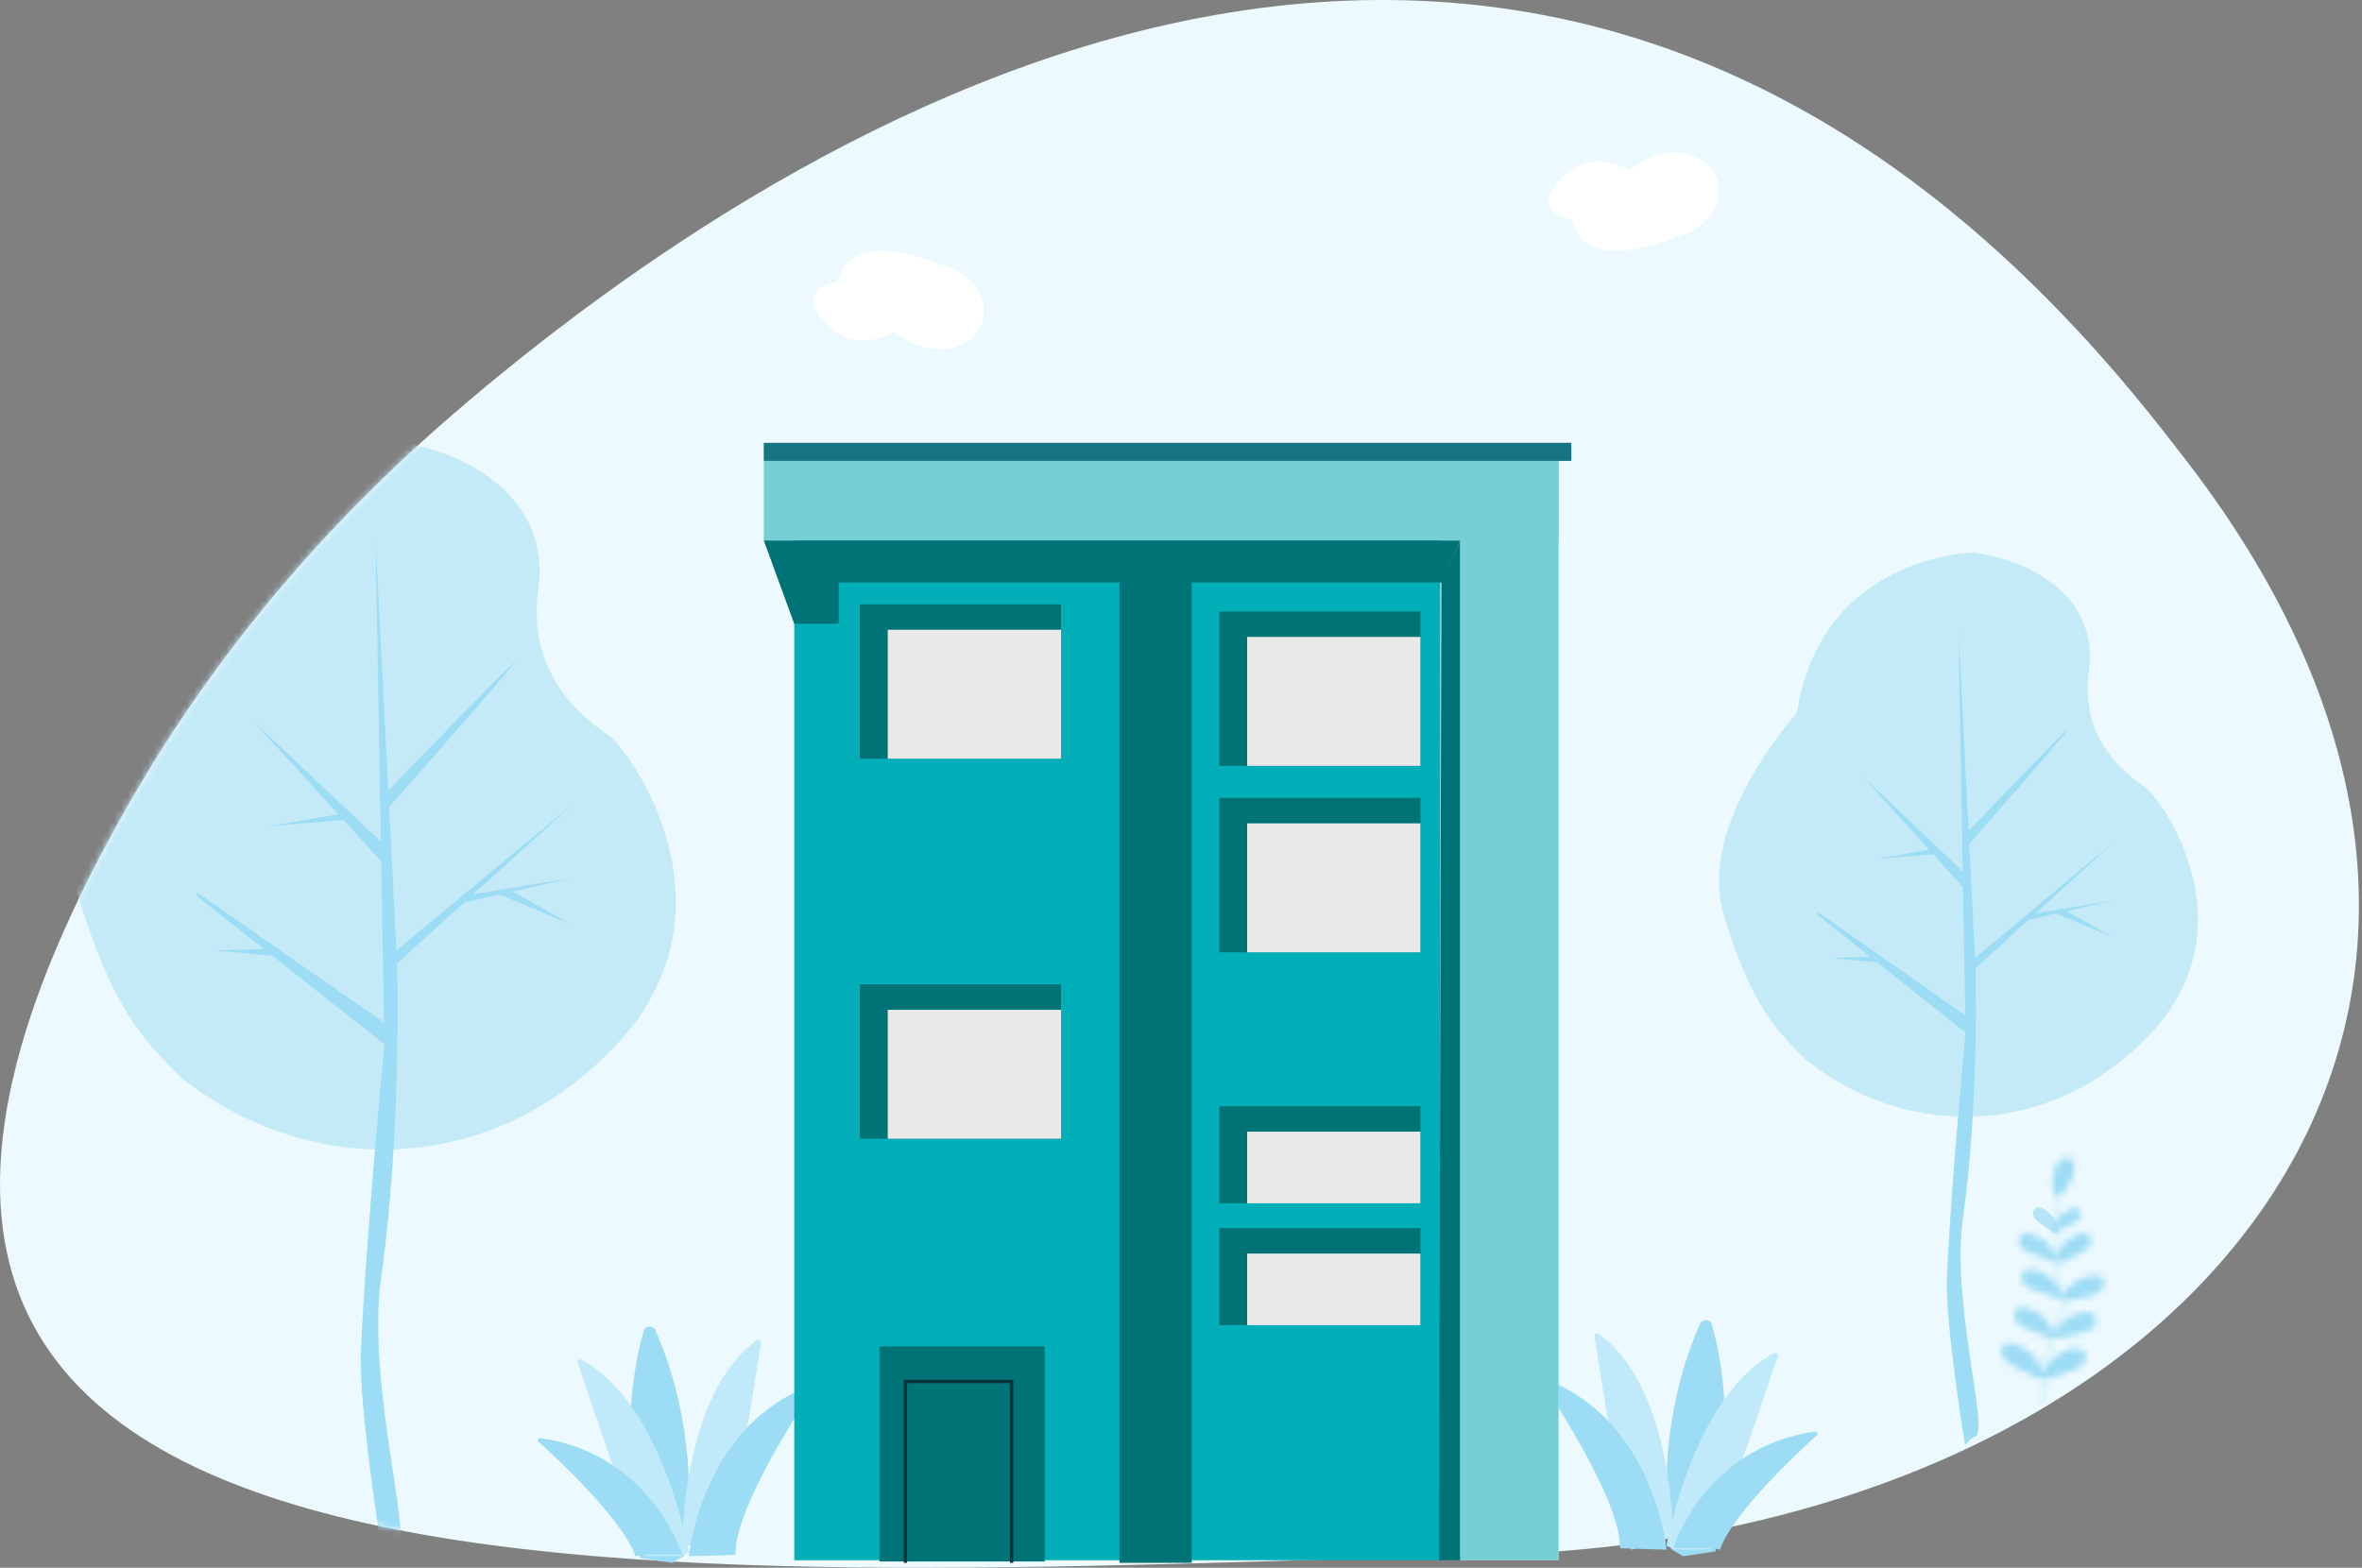 <svg viewBox="0 0 360 239" fill="none" xmlns="http://www.w3.org/2000/svg">
<rect x="0" y="0" width="360" height="239" fill="#808080" stroke="none"/>
<path fill-rule="evenodd" clip-rule="evenodd" d="M69.179 63.037C119.965 19.314 234.955 -54.911 329.482 65.407C330.736 67.002 331.968 68.584 333.179 70.154C398.91 155.392 333.536 234.266 226.928 237.031C99.247 240.345 -55.849 253.491 20.041 121.845C32.808 99.7 49.509 79.971 69.179 63.037Z" fill="#ECF9FE"/>
<mask id="mask0" mask-type="alpha" maskUnits="userSpaceOnUse" x="0" y="0" width="360" height="239">
<path fill-rule="evenodd" clip-rule="evenodd" d="M69.179 63.037C119.965 19.314 234.955 -54.911 329.482 65.407C330.736 67.002 331.968 68.584 333.179 70.154C398.91 155.392 333.536 234.266 226.928 237.031C99.247 240.345 -55.849 253.491 20.041 121.845C32.808 99.7 49.509 79.971 69.179 63.037Z" fill="white"/>
</mask>
<g mask="url(#mask0)">
<path fill-rule="evenodd" clip-rule="evenodd" d="M82.056 89.813C83.924 76.375 71.933 68.772 59.788 67.251C59.286 67.187 30.568 68.054 25.967 97.896C25.941 98.065 6.595 119.026 11.931 136.639C17.266 154.251 22.164 158.796 27.562 164.223C36.265 171.233 47.172 175.242 58.37 175.249C59.297 175.249 60.227 175.215 61.158 175.161C72.52 174.49 84.015 169.648 93.657 159.591C113.498 138.891 96.082 114.396 92.767 112.104C89.451 109.811 80.188 103.251 82.056 89.813Z" fill="#C4EAF8"/>
<path fill-rule="evenodd" clip-rule="evenodd" d="M72.13 136.333L87.001 122.849L60.422 144.885L59.313 123.033C62.306 119.637 78.829 100.886 78.411 100.983C77.996 101.083 62.291 117.285 59.184 120.493L57.24 82.249L58.048 128.294L38.824 110.168L51.564 124.133L41.071 125.934L52.356 125.001L58.102 131.297L58.531 155.888L30.076 136.09C30.05 136.256 30.026 136.427 30 136.593L40.243 144.695L32.683 144.869L41.559 145.736L58.589 159.207C58.589 159.207 55.785 188.529 55.02 205.641C54.595 215.156 58.501 238.249 58.501 238.249C59.184 237.756 59.313 237.156 60.525 236.62C63.182 235.442 55.778 211.071 58.102 194.68C61.272 172.32 60.525 146.858 60.525 146.858L70.75 137.585L76.085 136.366L86.836 140.827L78.091 135.91L86.959 133.886L72.13 136.333Z" fill="#9CDCF5"/>
</g>
<path fill-rule="evenodd" clip-rule="evenodd" d="M125.734 49.131C130.546 54.353 136.321 50.555 136.321 50.555C136.321 50.555 140.653 54.353 145.465 52.929C150.278 51.504 150.278 47.231 149.797 45.807C148.294 41.358 143.99 40.57 142.937 40.216C142.627 40.113 142.32 39.999 142.015 39.881C140.733 39.384 137.46 38.248 134.339 38.248C131.341 38.248 128.483 39.295 127.658 42.958C127.658 42.958 120.921 43.908 125.734 49.131Z" fill="white"/>
<path fill-rule="evenodd" clip-rule="evenodd" d="M237.734 27.366C242.546 22.144 248.321 25.942 248.321 25.942C248.321 25.942 252.653 22.144 257.465 23.568C262.278 24.993 262.278 29.266 261.797 30.69C260.294 35.14 255.99 35.927 254.937 36.281C254.627 36.384 254.32 36.498 254.015 36.616C252.733 37.113 249.46 38.248 246.339 38.248C243.341 38.248 240.483 37.202 239.658 33.539C239.658 33.539 232.921 32.59 237.734 27.366Z" fill="white"/>
<path fill-rule="evenodd" clip-rule="evenodd" d="M256.527 237.249C255.816 236.83 255.437 236.607 254.726 236.188C252.183 219.508 256.971 206.536 259.16 201.71C259.461 201.045 260.663 201.117 260.867 201.81C265.301 216.903 261.448 236.518 261.448 236.518L256.527 237.249Z" fill="#9CDCF5"/>
<path fill-rule="evenodd" clip-rule="evenodd" d="M255 234.278C255 234.278 255.082 211.537 243.656 203.334C243.376 203.131 242.956 203.313 243.004 203.624C243.678 207.915 246.856 227.975 248.647 236.249L255 234.278Z" fill="#C0E9F9"/>
<path fill-rule="evenodd" clip-rule="evenodd" d="M259.857 236.216C258.292 236.262 256.726 236.254 255.161 236.223L254 235.634C254 235.634 257.99 212.873 270.376 206.302C270.692 206.135 271.087 206.385 270.984 206.692C269.675 210.579 264.029 227.276 260.629 236.238C260.374 236.224 260.119 236.209 259.857 236.216Z" fill="#C0E9F9"/>
<path fill-rule="evenodd" clip-rule="evenodd" d="M246.953 236.029C246.909 235.739 246.871 235.433 246.849 235.089C246.406 228.254 237.436 214.335 235.054 210.748C234.862 210.458 235.219 210.145 235.577 210.282C251.783 216.453 253.903 235.297 254 236.249C251.652 236.194 249.302 236.093 246.953 236.029Z" fill="#9CDCF5"/>
<path fill-rule="evenodd" clip-rule="evenodd" d="M259.612 235.969C258.075 236.011 256.538 236.004 255 235.978C256.109 232.897 261.469 220.488 276.51 218.254C276.893 218.197 277.156 218.573 276.897 218.806C274.012 221.413 264.073 230.677 262.146 236.249C261.339 236.053 260.493 235.946 259.612 235.969Z" fill="#9CDCF5"/>
<path fill-rule="evenodd" clip-rule="evenodd" d="M102.474 238.249C103.185 237.83 103.564 237.607 104.275 237.188C106.818 220.508 102.03 207.536 99.841 202.71C99.54 202.045 98.338 202.117 98.134 202.81C93.7 217.903 97.553 237.518 97.553 237.518L102.474 238.249Z" fill="#9CDCF5"/>
<path fill-rule="evenodd" clip-rule="evenodd" d="M104.001 235.278C104.001 235.278 103.919 212.537 115.345 204.334C115.625 204.131 116.045 204.313 115.997 204.624C115.323 208.915 112.145 228.975 110.354 237.249L104.001 235.278Z" fill="#C0E9F9"/>
<path fill-rule="evenodd" clip-rule="evenodd" d="M99.144 237.216C100.709 237.262 102.275 237.254 103.84 237.223L105 236.634C105 236.634 101.011 213.873 88.624 207.302C88.309 207.135 87.914 207.385 88.017 207.692C89.326 211.579 94.972 228.276 98.372 237.238C98.627 237.224 98.882 237.209 99.144 237.216Z" fill="#C0E9F9"/>
<path fill-rule="evenodd" clip-rule="evenodd" d="M112.048 237.029C112.092 236.739 112.13 236.433 112.152 236.089C112.595 229.254 121.565 215.335 123.947 211.748C124.139 211.458 123.782 211.145 123.424 211.282C107.218 217.453 105.098 236.297 105 237.249C107.349 237.194 109.699 237.093 112.048 237.029Z" fill="#9CDCF5"/>
<path fill-rule="evenodd" clip-rule="evenodd" d="M99.389 236.969C100.926 237.011 102.463 237.004 104 236.978C102.892 233.897 97.532 221.488 82.491 219.254C82.108 219.197 81.846 219.573 82.104 219.806C84.989 222.413 94.928 231.677 96.855 237.249C97.662 237.053 98.508 236.946 99.389 236.969Z" fill="#9CDCF5"/>
<mask id="mask1" mask-type="alpha" maskUnits="userSpaceOnUse" x="301" y="176" width="22" height="39">
<path fill-rule="evenodd" clip-rule="evenodd" d="M313.035 178.821C312.674 179.994 312.882 182.211 313.485 182.446C312.84 185.716 312.719 187.978 313.135 191.214C312.827 190.515 312.163 189.64 311.713 189.265C311.031 188.694 308.186 187.104 307.702 188.893C307.218 190.682 310.567 191.388 311.358 191.709C312.148 192.029 312.893 192.573 313.24 192.074C313.245 192.068 313.248 192.06 313.251 192.054C313.359 192.779 313.49 193.553 313.646 194.399L313.692 194.646C313.853 195.522 313.985 196.232 314.079 196.846C313.739 196.086 312.948 195.103 312.433 194.698C311.677 194.105 308.56 192.494 308.118 194.448C307.676 196.401 311.293 197.039 312.154 197.357C313.013 197.674 313.836 198.234 314.187 197.681C314.187 197.679 314.187 197.678 314.188 197.676C314.377 199.495 314.083 200.513 313.008 203.341C312.909 202.573 311.944 201.183 311.341 200.663C310.615 200.035 307.58 198.279 307.044 200.211C306.508 202.142 310.091 202.948 310.934 203.306C311.686 203.623 312.398 204.132 312.811 203.857C312.739 204.048 312.663 204.244 312.585 204.45L312.379 204.984C311.759 206.6 311.408 208.033 311.223 209.261C311.059 208.395 310.277 207.051 309.741 206.495C309.024 205.752 305.941 203.573 305.161 205.58C304.38 207.585 308.153 208.807 309.024 209.273C309.887 209.734 310.673 210.444 311.137 209.935C310.927 211.847 311.126 213.172 311.266 213.801C311.335 213.839 311.404 213.876 311.472 213.913C311.341 213.391 311.088 212.05 311.302 210.021C311.302 210.022 311.303 210.024 311.303 210.025C311.678 210.621 312.573 210.022 313.507 209.686C314.438 209.351 318.359 208.683 317.897 206.587C317.434 204.491 314.049 206.205 313.226 206.837C312.66 207.272 311.787 208.333 311.418 209.15C311.607 207.964 311.95 206.591 312.543 205.044L312.749 204.511C312.864 204.208 312.973 203.922 313.076 203.653C313.082 203.684 313.089 203.714 313.102 203.74C313.389 204.326 314.269 203.851 315.16 203.623C316.05 203.395 319.719 203.127 319.496 201.139C319.273 199.151 315.995 200.438 315.177 200.951C314.671 201.269 313.886 202.039 313.429 202.717C314.206 200.632 314.48 199.605 314.409 198.226C314.75 198.64 315.568 198.215 316.397 198.002C317.287 197.774 320.956 197.506 320.733 195.518C320.51 193.531 317.233 194.817 316.416 195.331C315.757 195.744 314.631 196.917 314.364 197.665C314.281 196.87 314.106 195.925 313.864 194.616L313.818 194.367C313.696 193.707 313.589 193.088 313.497 192.505C313.902 192.883 314.564 192.284 315.29 191.891C316.04 191.484 319.292 190.406 318.617 188.683C317.942 186.959 315.286 188.856 314.669 189.502C314.214 189.977 313.555 191.113 313.401 191.861C313.169 190.266 313.059 188.918 313.07 187.61C313.077 187.625 313.086 187.641 313.099 187.654C313.407 188.008 313.933 187.525 314.514 187.211C315.094 186.897 317.606 186.064 317.085 184.732C316.562 183.4 314.511 184.867 314.035 185.366C313.705 185.711 313.235 186.507 313.079 187.08C313.126 185.626 313.319 184.181 313.661 182.454C314.363 182.276 315.769 179.971 315.934 179.379C316.11 178.743 316.625 176.953 315.17 176.548C314.99 176.498 314.825 176.486 314.673 176.505C313.594 176.637 313.191 178.31 313.035 178.821Z" fill="white"/>
</mask>
<g mask="url(#mask1)">
<path fill-rule="evenodd" clip-rule="evenodd" d="M321.161 175.096L302.779 175.806L304.222 215.347L322.604 214.638L321.161 175.096Z" fill="#9CDCF5"/>
</g>
<g opacity="0.7">
<path fill-rule="evenodd" clip-rule="evenodd" d="M309.987 184.483C309.263 185.725 311.619 186.91 312.142 187.304C312.667 187.699 313.114 188.251 313.474 187.946C313.833 187.64 313.298 186.109 312.903 185.548C312.597 185.11 311.43 183.951 310.591 184.054C310.355 184.083 310.145 184.211 309.987 184.483Z" fill="#9CDCF5"/>
<mask id="mask2" mask-type="alpha" maskUnits="userSpaceOnUse" x="309" y="183" width="5" height="6">
<path fill-rule="evenodd" clip-rule="evenodd" d="M309.987 184.483C309.263 185.725 311.619 186.91 312.142 187.304C312.667 187.699 313.114 188.251 313.474 187.946C313.833 187.64 313.298 186.109 312.903 185.548C312.597 185.11 311.43 183.951 310.591 184.054C310.355 184.083 310.145 184.211 309.987 184.483Z" fill="white"/>
</mask>
<g mask="url(#mask2)">
</g>
</g>
<path fill-rule="evenodd" clip-rule="evenodd" d="M318.382 102.217C319.864 91.516 310.349 85.462 300.712 84.251C300.314 84.2 277.527 84.89 273.876 108.653C273.856 108.788 258.505 125.478 262.739 139.504C266.972 153.528 270.858 157.147 275.142 161.469C282.047 167.051 290.702 170.243 299.587 170.249C300.323 170.249 301.06 170.222 301.799 170.179C310.815 169.645 319.936 165.789 327.587 157.78C343.33 141.297 329.511 121.792 326.881 119.966C324.249 118.141 316.899 112.917 318.382 102.217Z" fill="#C4EAF8"/>
<path fill-rule="evenodd" clip-rule="evenodd" d="M310.261 139.239L322 128.521L301.018 146.037L300.142 128.667C302.504 125.967 315.55 111.063 315.22 111.14C314.892 111.22 302.493 124.098 300.04 126.648L298.505 96.249L299.143 132.849L283.966 118.441L294.024 129.541L285.74 130.973L294.65 130.231L299.186 135.236L299.525 154.782L277.06 139.046C277.04 139.178 277.021 139.314 277 139.446L285.087 145.885L279.118 146.023L286.126 146.713L299.57 157.421C299.57 157.421 297.356 180.728 296.753 194.329C296.417 201.893 299.5 220.249 299.5 220.249C300.04 219.857 300.142 219.38 301.098 218.954C303.197 218.017 297.351 198.646 299.186 185.617C301.689 167.844 301.098 147.605 301.098 147.605L309.171 140.234L313.383 139.265L321.871 142.811L314.967 138.902L321.968 137.294L310.261 139.239Z" fill="#9CDCF5"/>
<path fill-rule="evenodd" clip-rule="evenodd" d="M121.055 237.854H219.523V70.263H121.055V237.854Z" fill="#02AFB8"/>
<path fill-rule="evenodd" clip-rule="evenodd" d="M222.538 237.854H237.551V70.263H222.538V237.854Z" fill="#EEE2E2"/>
<path fill-rule="evenodd" clip-rule="evenodd" d="M222.538 237.854H237.551V70.263H222.538V237.854Z" fill="#77CFD6"/>
<path fill-rule="evenodd" clip-rule="evenodd" d="M219.321 237.854H222.538V82.386L219.681 88.806L219.321 237.854Z" fill="#007377"/>
<path fill-rule="evenodd" clip-rule="evenodd" d="M131.044 115.668H161.717V92.125H131.044V115.668Z" fill="#007377"/>
<path fill-rule="evenodd" clip-rule="evenodd" d="M135.304 115.668H161.717V96.004H135.304V115.668Z" fill="#E9E9EA"/>
<path fill-rule="evenodd" clip-rule="evenodd" d="M185.818 116.761H216.491V93.218H185.818V116.761Z" fill="#007377"/>
<path fill-rule="evenodd" clip-rule="evenodd" d="M190.078 116.761H216.491V97.097H190.078V116.761Z" fill="#E9E9EA"/>
<path fill-rule="evenodd" clip-rule="evenodd" d="M185.818 145.182H216.491V121.638H185.818V145.182Z" fill="#007377"/>
<path fill-rule="evenodd" clip-rule="evenodd" d="M190.078 145.181H216.491V125.518H190.078V145.181Z" fill="#E9E9EA"/>
<path fill-rule="evenodd" clip-rule="evenodd" d="M131.044 173.602H161.717V150.059H131.044V173.602Z" fill="#007377"/>
<path fill-rule="evenodd" clip-rule="evenodd" d="M134.037 238.042H159.233V205.249H134.037V238.042Z" fill="#007377"/>
<path fill-rule="evenodd" clip-rule="evenodd" d="M135.304 173.602H161.717V153.938H135.304V173.602Z" fill="#E9E9EA"/>
<path fill-rule="evenodd" clip-rule="evenodd" d="M185.818 183.44H216.491V168.642H185.818V183.44Z" fill="#007377"/>
<path fill-rule="evenodd" clip-rule="evenodd" d="M190.078 183.44H216.491V172.521H190.078V183.44Z" fill="#E9E9EA"/>
<path fill-rule="evenodd" clip-rule="evenodd" d="M185.818 202.022H216.491V187.225H185.818V202.022Z" fill="#007377"/>
<path fill-rule="evenodd" clip-rule="evenodd" d="M190.078 202.022H216.491V191.103H190.078V202.022Z" fill="#E9E9EA"/>
<path fill-rule="evenodd" clip-rule="evenodd" d="M116.406 82.386L121.051 95.096H127.842V88.806H219.786L222.539 82.386H116.406Z" fill="#007377"/>
<path fill-rule="evenodd" clip-rule="evenodd" d="M116.407 82.386H237.551V70.263H116.407V82.386Z" fill="#77CFD6"/>
<path fill-rule="evenodd" clip-rule="evenodd" d="M116.407 70.263H239.495V67.507H116.407V70.263Z" fill="#177582"/>
<path fill-rule="evenodd" clip-rule="evenodd" d="M170.621 238.249H181.634V86.249H170.621V238.249Z" fill="#007377"/>
<path d="M138 238.249V210.606H154.182V238.249" stroke="#093237" stroke-width="0.5"/>
</svg>
